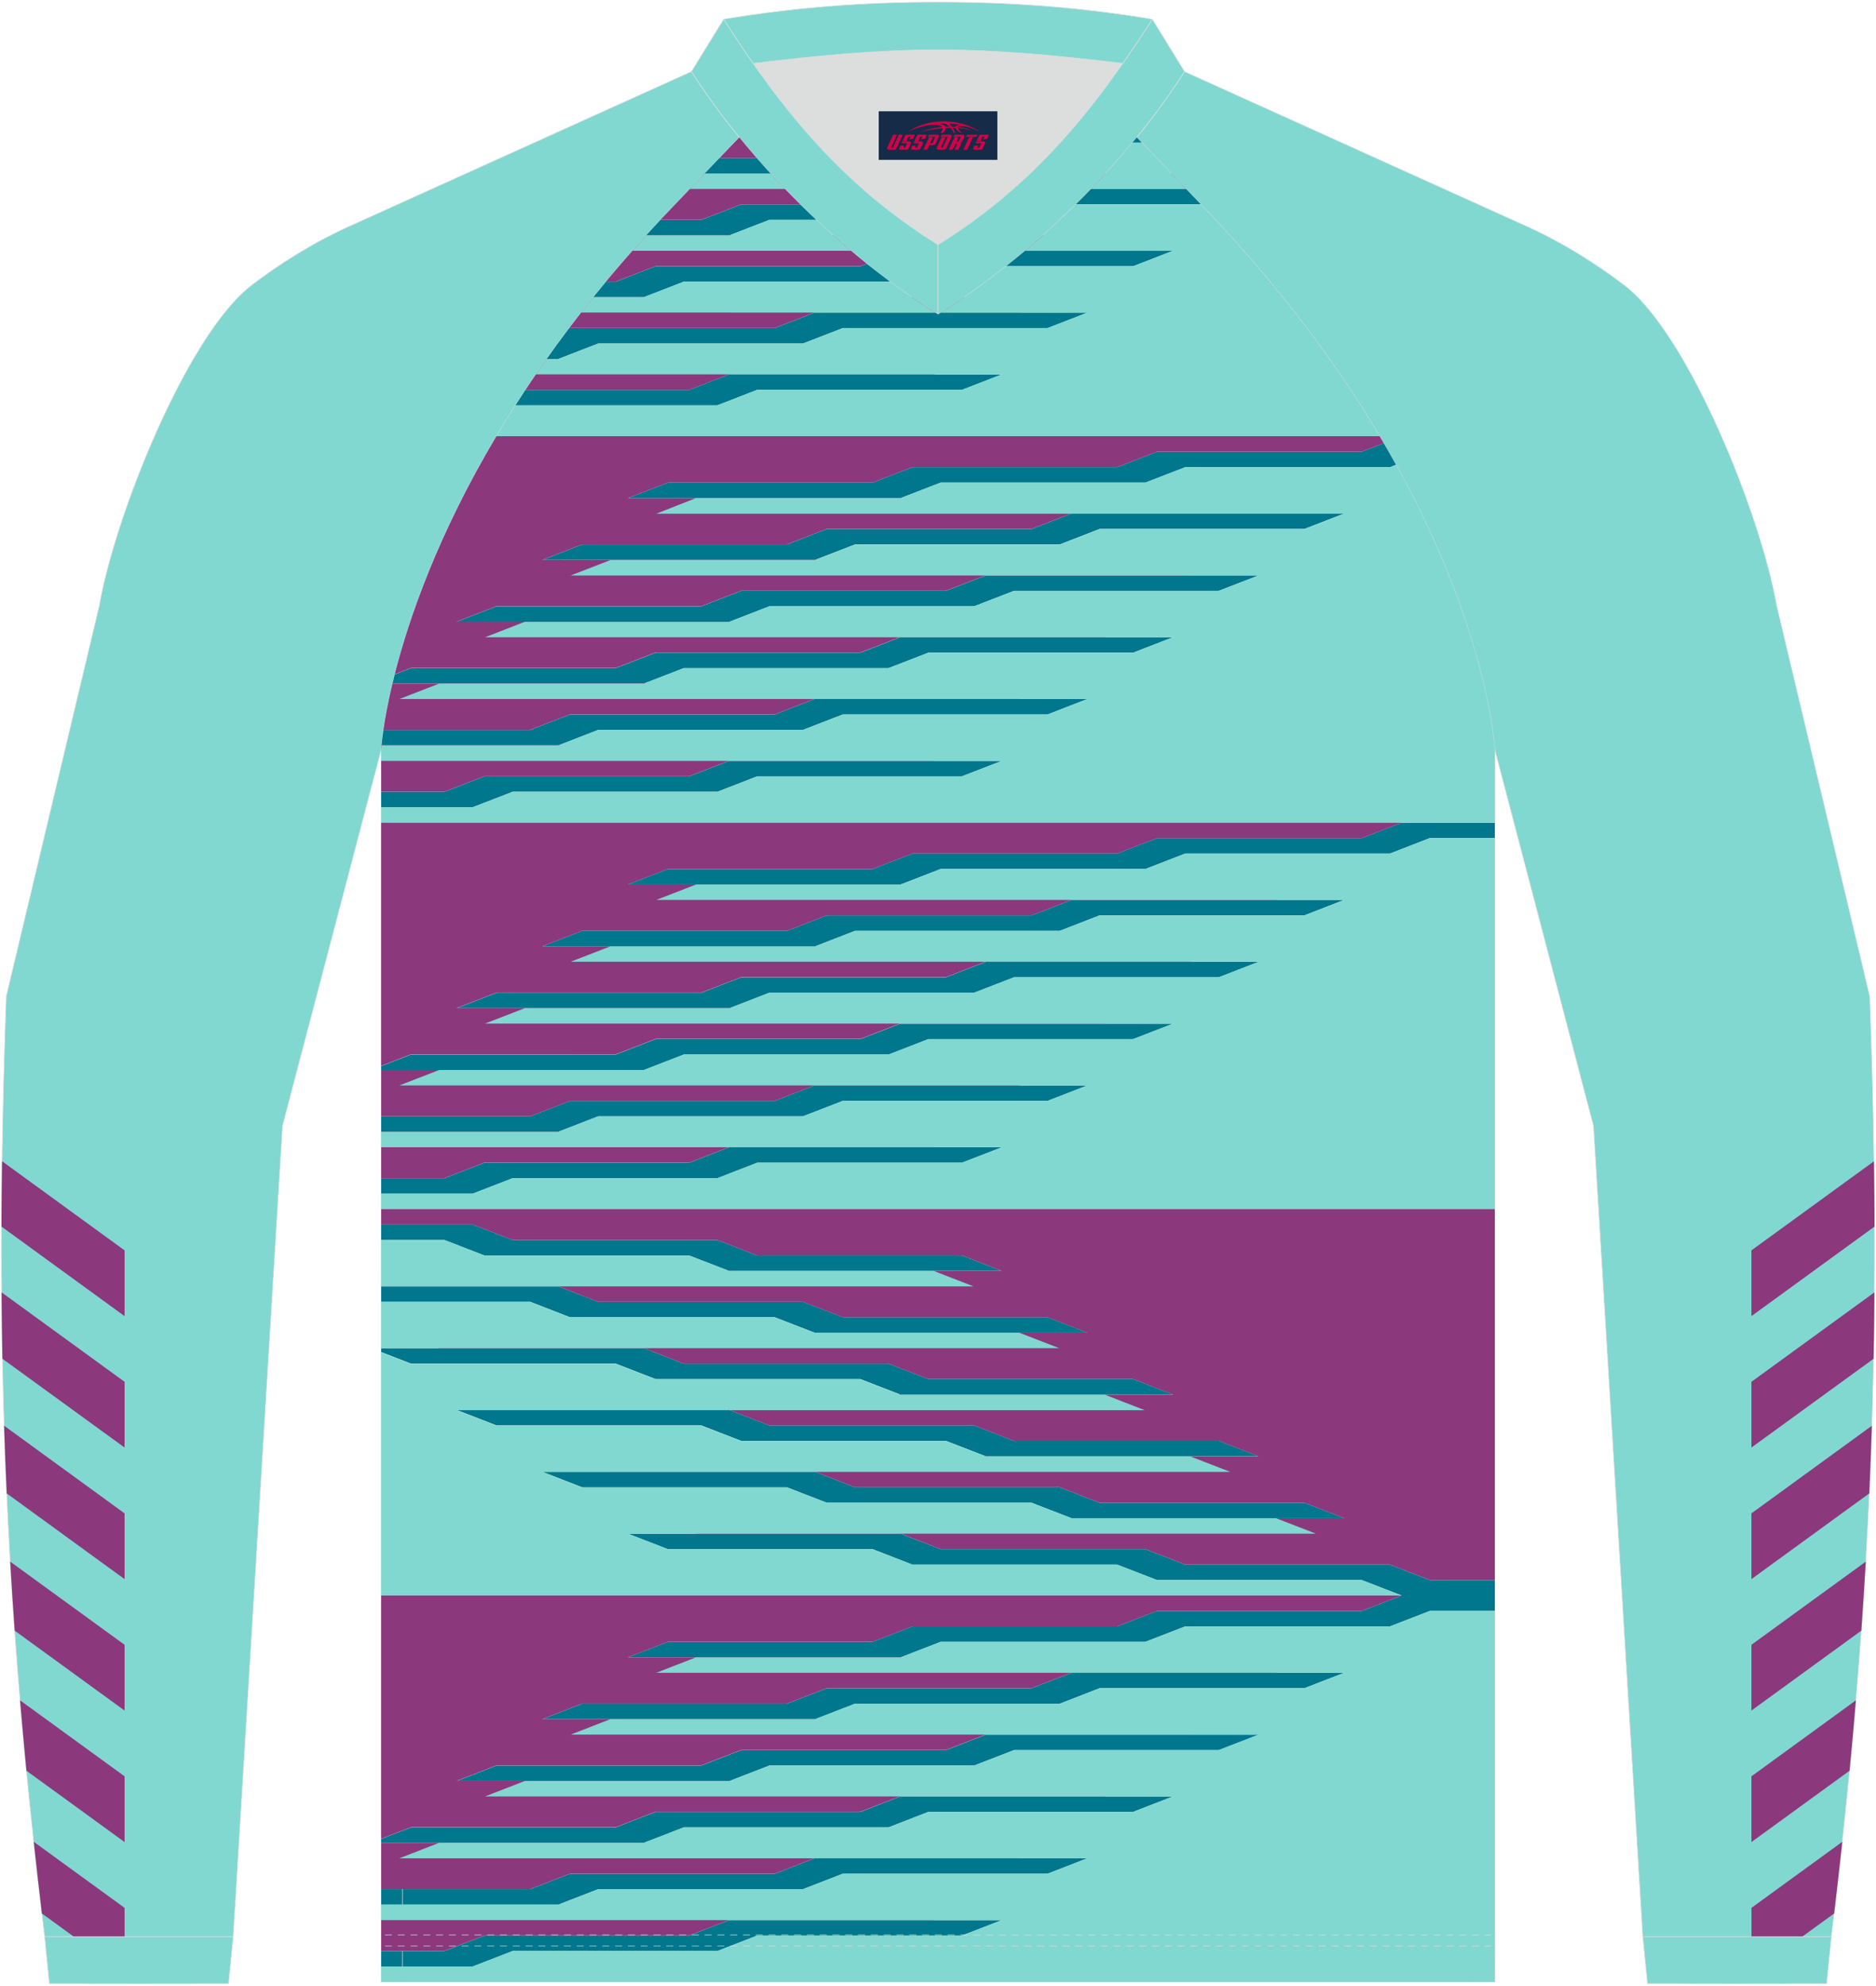 <?xml version="1.0" encoding="utf-8"?>
<!-- Generator: Adobe Illustrator 22.0.0, SVG Export Plug-In . SVG Version: 6.00 Build 0)  -->
<svg xmlns="http://www.w3.org/2000/svg" xmlns:xlink="http://www.w3.org/1999/xlink" version="1.1" id="图层_1" x="0px" y="0px" width="379.5px" height="401.5px" viewBox="0 0 379.5 401.5" enable-background="new 0 0 379.5 401.5" xml:space="preserve">
<g>
	<path fill="none" stroke="#DCDDDD" stroke-width="0.118" stroke-miterlimit="22.926" d="M302.39,400.69v-249.1   c0,0-2.63-49.69-56.66-107.31c-2.14-2.29-8.78-9.25-15.79-16.52c-11.34,13.92-25.73,26.78-40.2,35.79   c-14.47-9.01-28.86-21.86-40.2-35.79c-7.01,7.27-13.64,14.23-15.79,16.52C79.74,101.9,77.11,151.59,77.11,151.59v249.1h112.64   H302.39z"/>
	<path fill="#81D8D0" stroke="#DCDDDD" stroke-width="0.118" stroke-miterlimit="22.926" d="M229.95,27.77   c7.01,7.27,13.64,14.23,15.79,16.52c54.03,57.62,56.66,107.31,56.66,107.31l19.95,76.01l9.97,163.93h38.14   c8.23-67.36,10.21-121.42,7.78-190.06l-18.85-79.1c-3.08-17.85-17.7-54.67-30.79-64.71c-4.92-3.78-12.03-8.42-19.65-11.86   l-69.34-31.34C236.76,18.94,233.5,23.4,229.95,27.77z"/>
	<path fill="#8B387D" d="M354.3,391.53h10.28l6.45-4.68c0.58-4.89,1.13-9.72,1.65-14.49l-18.37,13.35v5.82H354.3z M374.15,357.99   l-19.85,14.42v-13.29l21.13-15.36C375.04,348.47,374.61,353.2,374.15,357.99L374.15,357.99z M376.53,329.67   c0.33-4.67,0.63-9.32,0.9-13.95l-23.13,16.81v13.29L376.53,329.67L376.53,329.67z M378.14,301.92l-23.84,17.33v-13.29l24.36-17.71   C378.52,292.81,378.35,297.36,378.14,301.92L378.14,301.92z M379.01,274.7c0.08-4.45,0.14-8.92,0.17-13.42l-24.88,18.08v13.29   L379.01,274.7L379.01,274.7z M379.2,247.98l-24.9,18.1v-13.29l24.78-18.01C379.15,239.22,379.19,243.62,379.2,247.98z"/>
	<path fill="#81D8D0" stroke="#DCDDDD" stroke-width="0.118" stroke-miterlimit="22.926" d="M149.55,27.77   c-7.01,7.27-13.64,14.23-15.79,16.52c-54.02,57.61-56.65,107.3-56.65,107.3L57.15,227.6l-9.97,163.93H9.03   C0.8,324.17-1.17,270.11,1.26,201.47l18.85-79.1c3.08-17.85,17.7-54.67,30.79-64.71c4.92-3.78,12.03-8.42,19.65-11.86l69.34-31.34   C142.74,18.94,146,23.4,149.55,27.77z"/>
	<path fill="#8B387D" d="M25.2,391.53H14.92l-6.44-4.68c-0.58-4.89-1.13-9.72-1.65-14.49l18.37,13.35V391.53L25.2,391.53z    M5.35,357.99l19.85,14.42v-13.29L4.06,343.76C4.46,348.47,4.89,353.2,5.35,357.99L5.35,357.99z M2.97,329.67   c-0.33-4.67-0.63-9.32-0.9-13.95l23.13,16.81v13.29L2.97,329.67L2.97,329.67z M1.36,301.92l23.84,17.33v-13.29L0.83,288.24   C0.98,292.81,1.15,297.36,1.36,301.92L1.36,301.92z M0.49,274.7c-0.08-4.45-0.14-8.92-0.17-13.42l24.88,18.08v13.29L0.49,274.7   L0.49,274.7z M0.3,247.98l24.9,18.1v-13.29L0.42,234.77C0.35,239.22,0.31,243.62,0.3,247.98z"/>
	<path fill="#DCDDDD" stroke="#DCDDDD" stroke-width="0.118" stroke-miterlimit="22.926" d="M189.75,49.47   c15.89-9.89,27.13-21.97,37.39-36.65c-12.7-1.56-25.43-2.75-37.39-2.75c-11.97,0-24.7,1.19-37.39,2.75   C162.62,27.5,173.86,39.58,189.75,49.47z"/>
	<path fill="#81D8D0" stroke="#DCDDDD" stroke-width="0.118" stroke-linejoin="round" stroke-miterlimit="22.926" d="M146.4,3.88   l-6.52,10.57c12,18.8,30.86,37.28,49.87,49.1V49.47C170.74,37.65,158.4,22.68,146.4,3.88z"/>
	<path fill="#81D8D0" stroke="#DCDDDD" stroke-width="0.118" stroke-linejoin="round" stroke-miterlimit="22.926" d="M233.1,3.88   l6.52,10.57c-12,18.8-30.86,37.28-49.87,49.1V49.47C208.76,37.65,221.1,22.68,233.1,3.88z"/>
	<path fill="#81D8D0" stroke="#DCDDDD" stroke-width="0.118" stroke-linejoin="round" stroke-miterlimit="22.926" d="M227.14,12.82   c2.01-2.88,3.99-5.86,5.96-8.94c-15.12-2.5-28.9-3.45-43.35-3.45c-14.45,0-28.23,0.95-43.35,3.45c1.97,3.08,3.94,6.06,5.96,8.94   c12.7-1.56,25.43-2.75,37.39-2.75C201.72,10.07,214.44,11.26,227.14,12.82z"/>
	<path fill="#00778D" d="M302.39,325.69v-6.25h-13.15l-8.06-3.13h-41.42l-8.06-3.12h-41.42l-8.06-3.12H140.8h-13.78l8.06,3.12h41.42   l8.06,3.13h41.42l8.06,3.12h41.42l8.06,3.12l0,0l-8.06,3.12h-41.42l-8.06,3.12h-41.42l-8.06,3.13h-41.42l-8.06,3.13h13.78h41.42   l8.06-3.13h41.42l8.06-3.12h41.42l8.06-3.12H302.39L302.39,325.69z M302.39,169.44v-3.12h-18.87l-8.06,3.12h-41.42l-8.06,3.12   h-41.42l-8.06,3.13h-41.42l-8.06,3.12h13.78h41.42l8.06-3.12h41.42l8.06-3.12h41.42l8.06-3.13H302.39L302.39,169.44z M282.41,93.97   c-0.8-1.44-1.63-2.9-2.49-4.38l-4.45,1.73h-41.42l-8.06,3.12h-41.42l-8.06,3.13h-41.42l-8.06,3.12h13.78h41.42l8.06-3.12h41.42   l8.06-3.12h41.42L282.41,93.97L282.41,93.97z M242.93,41.32c-0.87-0.92-1.87-1.97-2.98-3.12H220.7c-1.01,1.05-2.04,2.1-3.09,3.12   H242.93L242.93,41.32z M230.97,28.82l-1.02-1.06c-0.29,0.35-0.58,0.7-0.87,1.06H230.97L230.97,28.82z M207.34,50.7   c-1.27,1.06-2.54,2.11-3.83,3.12h25.72l8.06-3.12h-13.78H207.34L207.34,50.7z M190.32,63.2l-0.57,0.36l-0.57-0.36h-24.41   l-8.06,3.12h-41.42l-0.2,0.08c-1.57,2.08-3.07,4.13-4.51,6.17h2.38l8.06-3.12h41.42l8.06-3.12h41.42l8.06-3.13H206.2L190.32,63.2   L190.32,63.2z M179.96,56.87c-1.55-1.15-3.08-2.33-4.61-3.55l-1.32,0.51h-41.42l-8.06,3.12h-1.97c-0.87,1.05-1.72,2.09-2.55,3.12   h10.24l8.06-3.12h41.42L179.96,56.87L179.96,56.87z M165.13,44.45c-1.09-1.03-2.18-2.07-3.25-3.12h-11.96l-8.06,3.12h-8.26   c-0.98,1.04-1.94,2.09-2.88,3.12h16.86l8.06-3.12H165.13L165.13,44.45z M155.87,35.07c-0.95-1.03-1.88-2.08-2.79-3.13h-7.54   l-3,3.13H155.87L155.87,35.07z M106.29,78.82c-0.69,1.05-1.37,2.09-2.03,3.13h40.85l8.06-3.13h41.42l8.06-3.12h-13.78h-41.42   l-8.06,3.12H106.29L106.29,78.82z M79.85,136.34c-0.16,0.64-0.31,1.25-0.45,1.85h9.46h41.42l8.06-3.12h41.42l8.06-3.12h41.42   l8.06-3.12h-13.78H182.1l-8.06,3.12h-41.42l-8.06,3.12H83.13L79.85,136.34L79.85,136.34z M77.56,147.57   c-0.2,1.39-0.32,2.45-0.38,3.13h35.77l8.06-3.13h41.42l8.06-3.12h41.42l8.06-3.13h-13.78h-41.42l-8.06,3.12h-41.42l-8.06,3.13   H77.56L77.56,147.57z M106.17,125.69h41.42l8.06-3.12h41.42l8.06-3.12h41.42l8.06-3.12h-13.78h-41.42l-8.06,3.12h-41.42l-8.06,3.12   h-41.42l-8.06,3.12H106.17L106.17,125.69z M123.49,113.19h41.42l8.06-3.12h41.42l8.06-3.13h41.42l8.06-3.12h-13.78h-41.42   l-8.06,3.12h-41.42l-8.06,3.13h-41.42l-8.06,3.13L123.49,113.19L123.49,113.19z M77.11,160.07v3.13h18.53l8.06-3.12h41.42   l8.06-3.13h41.42l8.06-3.12h-13.78h-41.42l-8.06,3.12H97.97l-8.06,3.12H77.11L77.11,160.07z M77.11,215.53v0.79h11.74h41.42   l8.06-3.12h41.42l8.06-3.12h41.42l8.06-3.12h-13.78h-41.42l-8.06,3.12h-41.42l-8.06,3.12H83.13L77.11,215.53L77.11,215.53z    M77.11,225.69v3.12h35.84l8.06-3.12h41.42l8.06-3.12h41.42l8.06-3.13h-13.78h-41.42l-8.06,3.13h-41.42l-8.06,3.12H77.11   L77.11,225.69z M106.17,203.82h41.42l8.06-3.12h41.42l8.06-3.12h41.42l8.06-3.12h-13.78h-41.42l-8.06,3.12h-41.42l-8.06,3.12   h-41.42l-8.06,3.12H106.17L106.17,203.82z M123.49,191.32h41.42l8.06-3.13h41.42l8.06-3.13h41.42l8.06-3.13h-13.78h-41.42   l-8.06,3.13h-41.42l-8.06,3.12h-41.42l-8.06,3.13h13.78V191.32z M77.11,238.19v3.13h18.53l8.06-3.12h41.42l8.06-3.13h41.42   l8.06-3.12h-13.78h-41.42l-8.06,3.12H97.97l-8.06,3.12H77.11L77.11,238.19z M77.11,247.57v3.13h12.81l8.06,3.12h41.42l8.06,3.12   h41.42h13.78l-8.06-3.12h-41.42l-8.06-3.13H103.7l-8.06-3.12H77.11L77.11,247.57z M112.95,260.06H77.11v3.12h30.13l8.06,3.13h41.42   l8.06,3.12h41.42h13.78l-8.06-3.13H170.5l-8.06-3.12h-41.42L112.95,260.06L112.95,260.06z M130.27,272.56H88.85H77.11v0.79   l6.03,2.34h41.42l8.06,3.12h41.42l8.06,3.12h41.42h13.78l-8.06-3.12h-41.42l-8.06-3.12h-41.42L130.27,272.56L130.27,272.56z    M147.59,285.06h-41.42H92.39l8.06,3.12h41.42l8.06,3.12h41.42l8.06,3.12h41.42h13.78l-8.06-3.12h-41.42l-8.06-3.12h-41.42   L147.59,285.06L147.59,285.06z M164.91,297.56h-41.42h-13.78l8.06,3.13h41.42l8.06,3.12h41.42l8.06,3.12h41.42h13.78l-8.06-3.12   h-41.42l-8.06-3.12h-41.42L164.91,297.56L164.91,297.56z M77.11,371.77v0.79h11.74h41.42l8.06-3.12h41.42l8.06-3.13h41.42   l8.06-3.12h-13.78h-41.42l-8.06,3.12h-41.42l-8.06,3.13H83.13L77.11,371.77L77.11,371.77z M77.11,381.94v3.12h35.84l8.06-3.12   h41.42l8.06-3.12h41.42l8.06-3.13h-13.78h-41.42l-8.06,3.13h-41.42l-8.06,3.12H77.11L77.11,381.94z M147.59,360.06l8.06-3.12h41.42   l8.06-3.12h41.42l8.06-3.12h-13.78h-41.42l-8.06,3.12h-41.42l-8.06,3.12h-41.42l-8.06,3.12H147.59L147.59,360.06z M123.49,347.56   h41.42l8.06-3.12h41.42l8.06-3.13h41.42l8.06-3.12h-13.78h-41.42l-8.06,3.12h-41.42l-8.06,3.12h-41.42l-8.06,3.13H123.49   L123.49,347.56z M77.11,394.44v3.13h18.52l8.06-3.12h41.42l8.06-3.13h41.42l8.06-3.12h-13.78h-41.42l-8.06,3.12H97.97l-8.06,3.12   H77.11z"/>
	<polyline fill="none" stroke="#DCDDDD" stroke-width="0.118" stroke-miterlimit="22.926" points="81.4,400.73 81.4,379.56    77.1,375.27  "/>
	<polyline fill="none" stroke="#DCDDDD" stroke-width="0.118" stroke-miterlimit="22.926" points="298.1,400.73 298.1,379.56    302.4,375.27  "/>
	<path fill="#81D8D0" stroke="#DCDDDD" stroke-width="0.118" stroke-miterlimit="22.926" d="M47.18,391.53l-0.95,9.51   c-12.08,0.03-24.17,0.03-36.25,0l-0.95-9.51C21.75,391.53,34.47,391.53,47.18,391.53z"/>
	<path fill="#81D8D0" stroke="#DCDDDD" stroke-width="0.118" stroke-miterlimit="22.926" d="M332.32,391.53l0.95,9.51   c12.08,0.03,24.17,0.03,36.25,0l0.95-9.51C357.75,391.53,345.04,391.53,332.32,391.53z"/>
	<g>
		<g>
			<path fill="#8B387D" d="M188.87,75.7h-41.42l-8.06,3.12h-33.1c1.36-2.06,2.79-4.14,4.28-6.25h86.36L188.87,75.7L188.87,75.7z      M153.08,31.95h-7.54c1.31-1.36,2.66-2.76,4.02-4.18C150.7,29.17,151.87,30.57,153.08,31.95L153.08,31.95z M142.53,35.07h13.33     c1.95,2.13,3.96,4.21,6.02,6.25h-11.96l-8.06,3.12h-8.26l0.15-0.16C135.16,42.79,138.46,39.32,142.53,35.07L142.53,35.07z      M223.63,35.07h13.33c1.05,1.1,2.06,2.15,2.99,3.12H220.7C221.69,37.16,222.67,36.12,223.63,35.07L223.63,35.07z M130.73,47.57     h37.82c2.23,1.98,4.5,3.9,6.79,5.74l-1.32,0.51H132.6l-8.06,3.12h-1.97C125.15,53.85,127.87,50.72,130.73,47.57L130.73,47.57z      M210.95,47.57h20.62l-8.06,3.13h-16.17C208.55,49.67,209.76,48.63,210.95,47.57L210.95,47.57z M120.03,60.07h64.41     c1.58,1.08,3.16,2.13,4.74,3.12h-24.41l-8.06,3.12h-41.42l-0.2,0.08C116.67,64.31,118.31,62.2,120.03,60.07L120.03,60.07z      M195.07,60.07h19.19l-8.06,3.12h-15.87C191.9,62.2,193.49,61.16,195.07,60.07z"/>
			<path fill="#81D8D0" d="M279.09,88.19H100.41c1.22-2.05,2.51-4.14,3.86-6.25h40.85l8.06-3.13h41.42l8.06-3.12H108.4     c0.71-1.04,1.44-2.08,2.18-3.12h2.38l8.06-3.12h41.42l8.06-3.12h41.42l8.06-3.13h-29.65c4.44-2.79,8.86-5.94,13.19-9.37h25.72     l8.06-3.12h-29.95c3.52-2.97,6.96-6.11,10.27-9.37h25.32c1.23,1.3,2.2,2.32,2.8,2.96C260.25,59.76,271.05,74.67,279.09,88.19     L279.09,88.19z M189.18,63.2c-3.09-1.94-6.17-4.06-9.22-6.33l-0.21,0.08h-41.42l-8.06,3.12h-10.24     c-0.84,1.05-1.67,2.09-2.48,3.12L189.18,63.2L189.18,63.2z M172.16,50.7c-2.39-2.01-4.73-4.1-7.03-6.25h-9.49l-8.06,3.12h-16.85     c-0.95,1.04-1.88,2.09-2.8,3.13H172.16L172.16,50.7z M239.95,38.2H220.7c2.93-3.04,5.74-6.18,8.38-9.37h1.88     C234.23,32.21,237.37,35.49,239.95,38.2L239.95,38.2z M158.8,38.2h-19.26c0.93-0.98,1.93-2.02,2.99-3.12h13.33     C156.83,36.12,157.81,37.17,158.8,38.2z"/>
		</g>
		<g>
			<path fill="#8B387D" d="M188.87,153.82h-41.42l-8.06,3.12H97.97l-8.06,3.12h-12.8v-8.48c0,0,0.02-0.3,0.07-0.9h119.76     L188.87,153.82L188.87,153.82z M100.41,88.19H279.1c0.28,0.47,0.55,0.93,0.82,1.4l-4.45,1.73h-41.42l-8.06,3.12h-41.42     l-8.06,3.13h-41.42l-8.06,3.12h139.18l-8.06,3.12h-41.42l-8.06,3.12h-41.42l-8.06,3.13h-41.42l-8.06,3.13h139.18l-8.06,3.12     h-41.42l-8.06,3.12h-41.42l-8.06,3.12h-41.42l-8.06,3.12h139.18l-8.06,3.13h-41.42l-8.06,3.12h-41.42l-8.06,3.12H83.13     l-3.28,1.27C82.73,125,88.57,108.1,100.41,88.19L100.41,88.19z M79.39,138.19h134.86l-8.06,3.12h-41.42l-8.06,3.12h-41.42     l-8.06,3.13H77.56C77.89,145.3,78.45,142.14,79.39,138.19z"/>
			<path fill="#81D8D0" d="M140.81,100.69h41.42l8.06-3.12h41.42l8.06-3.12h41.42l1.23-0.48c18.72,33.79,19.98,57.62,19.98,57.62     v14.73H77.11v-3.12h18.53l8.06-3.12h41.42l8.06-3.13h41.42l8.06-3.12H77.11v-2.23c0,0,0.02-0.31,0.07-0.9h35.77l8.06-3.13h41.42     l8.06-3.12h41.42l8.06-3.13H80.79l8.06-3.12h41.42l8.06-3.12h41.42l8.06-3.12h41.42l8.06-3.12H98.11l8.06-3.13h41.42l8.06-3.12     h41.42l8.06-3.12h41.42l8.06-3.12H115.43l8.06-3.12h41.42l8.06-3.12h41.42l8.06-3.13h41.42l8.06-3.12H132.75L140.81,100.69z"/>
		</g>
		<g>
			<path fill="#8B387D" d="M188.87,231.94h-41.42l-8.06,3.12H97.97l-8.06,3.12h-12.8v-9.37h119.83L188.87,231.94L188.87,231.94z      M77.11,166.32h206.42l-8.06,3.12h-41.42l-8.06,3.12h-41.42l-8.06,3.13h-41.42l-8.06,3.12h139.18l-8.06,3.12h-41.42l-8.06,3.13     h-41.42l-8.06,3.12h-41.42l-8.06,3.13h139.18l-8.06,3.12h-41.42l-8.06,3.12h-41.42l-8.06,3.12h-41.42l-8.06,3.12h139.18     l-8.06,3.13h-41.42l-8.06,3.12h-41.42l-8.06,3.12H83.13l-6.03,2.34v-49.18H77.11z M77.11,216.32h137.15l-8.06,3.12h-41.42     l-8.06,3.13H115.3l-8.06,3.12H77.11V216.32z"/>
			<polygon fill="#81D8D0" points="140.81,178.82 182.23,178.82 190.29,175.69 231.7,175.69 239.77,172.57 281.18,172.57      289.24,169.44 302.39,169.44 302.39,244.44 77.11,244.44 77.11,241.32 95.63,241.32 103.69,238.19 145.11,238.19 153.17,235.07      194.59,235.07 202.65,231.94 77.11,231.94 77.11,228.82 112.95,228.82 121.01,225.69 162.43,225.69 170.49,222.57 211.91,222.57      219.97,219.44 80.79,219.44 88.85,216.32 130.27,216.32 138.33,213.19 179.75,213.19 187.81,210.07 229.23,210.07 237.29,206.94      98.11,206.94 106.17,203.82 147.59,203.82 155.65,200.69 197.07,200.69 205.13,197.57 246.55,197.57 254.61,194.44      115.43,194.44 123.49,191.32 164.91,191.32 172.97,188.19 214.39,188.19 222.45,185.07 263.87,185.07 271.93,181.94      132.75,181.94    "/>
		</g>
		<g>
			<polygon fill="#8B387D" points="140.81,310.06 182.22,310.06 190.29,313.19 231.7,313.19 239.77,316.31 281.18,316.31      289.24,319.44 302.39,319.44 302.39,244.44 77.11,244.44 77.11,247.57 95.63,247.57 103.69,250.69 145.11,250.69 153.17,253.82      194.59,253.82 202.65,256.94 77.11,256.94 77.11,260.06 112.95,260.06 121.01,263.19 162.43,263.19 170.49,266.31 211.91,266.31      219.97,269.44 80.79,269.44 88.85,272.56 130.27,272.56 138.33,275.69 179.75,275.69 187.81,278.81 229.23,278.81 237.29,281.94      98.11,281.94 106.17,285.06 147.59,285.06 155.65,288.19 197.07,288.19 205.13,291.31 246.55,291.31 254.61,294.44      115.43,294.44 123.49,297.56 164.91,297.56 172.97,300.69 214.39,300.69 222.45,303.81 263.87,303.81 271.93,306.94      132.75,306.94    "/>
			<path fill="#81D8D0" d="M188.87,256.94h-41.42l-8.06-3.12H97.97l-8.06-3.12h-12.8v9.37h119.83L188.87,256.94L188.87,256.94z      M77.11,322.56h206.42l-8.06-3.12h-41.42l-8.06-3.12h-41.42l-8.06-3.13h-41.42l-8.06-3.12h139.18l-8.06-3.12h-41.42l-8.06-3.12     h-41.42l-8.06-3.12h-41.42l-8.06-3.13h139.18l-8.06-3.12h-41.42l-8.06-3.12h-41.42l-8.06-3.12h-41.42l-8.06-3.12h139.18     l-8.06-3.13h-41.42l-8.06-3.12h-41.42l-8.06-3.12H83.13l-6.03-2.34v49.17H77.11z M77.11,272.56h137.15l-8.06-3.12h-41.42     l-8.06-3.12H115.3l-8.06-3.13H77.11V272.56z"/>
		</g>
		<g>
			<path fill="#8B387D" d="M188.87,388.19h-41.42l-8.06,3.12H97.97l-8.06,3.12h-12.8v-9.37h119.83L188.87,388.19L188.87,388.19z      M77.11,322.56h206.42l-8.06,3.12h-41.42l-8.06,3.12h-41.42l-8.06,3.13h-41.42l-8.06,3.13h139.18l-8.06,3.12h-41.42l-8.06,3.12     h-41.42l-8.06,3.12h-41.42l-8.06,3.13h139.18l-8.06,3.12h-41.42l-8.06,3.12h-41.42l-8.06,3.12h-41.42l-8.06,3.12h139.18     l-8.06,3.13h-41.42l-8.06,3.12h-41.42l-8.06,3.13H83.13l-6.03,2.34v-49.19H77.11z M77.11,372.56h137.15l-8.06,3.12h-41.42     l-8.06,3.13H115.3l-8.06,3.12H77.11V372.56z"/>
			<polygon fill="#81D8D0" points="140.81,335.06 182.22,335.06 190.29,331.94 231.7,331.94 239.76,328.81 281.18,328.81      289.24,325.69 302.39,325.69 302.39,400.69 299.54,400.69 295.1,400.69 290.65,400.69 286.21,400.69 281.76,400.69      277.32,400.69 272.87,400.69 268.43,400.69 263.98,400.69 259.54,400.69 255.09,400.69 250.64,400.69 246.2,400.69      241.75,400.69 237.31,400.69 232.86,400.69 228.42,400.69 223.97,400.69 219.53,400.69 215.08,400.69 210.63,400.69      206.19,400.69 201.74,400.69 197.3,400.69 192.85,400.69 189.75,400.69 188.41,400.69 183.96,400.69 179.52,400.69      175.07,400.69 170.63,400.69 166.18,400.69 161.73,400.69 157.29,400.69 152.84,400.69 148.4,400.69 143.95,400.69      139.51,400.69 135.06,400.69 130.62,400.69 126.17,400.69 121.72,400.69 117.28,400.69 112.83,400.69 108.39,400.69      103.94,400.69 99.5,400.69 95.05,400.69 90.61,400.69 86.16,400.69 81.72,400.69 77.27,400.69 77.11,400.69 77.11,397.56      95.63,397.56 103.69,394.44 145.11,394.44 153.17,391.31 194.59,391.31 202.65,388.19 77.11,388.19 77.11,385.06 112.95,385.06      121.01,381.94 162.43,381.94 170.49,378.81 211.91,378.81 219.97,375.69 80.79,375.69 88.85,372.56 130.27,372.56 138.33,369.44      179.75,369.44 187.81,366.31 229.23,366.31 237.29,363.19 98.11,363.19 106.17,360.06 147.59,360.06 155.65,356.94      197.07,356.94 205.13,353.81 246.55,353.81 254.61,350.69 115.43,350.69 123.49,347.56 164.91,347.56 172.97,344.44      214.39,344.44 222.45,341.31 263.86,341.31 271.93,338.19 132.74,338.19    "/>
		</g>
	</g>
	<g>
		
			<path fill="none" stroke="#DCDDDD" stroke-width="0.118" stroke-linejoin="bevel" stroke-miterlimit="22.926" stroke-dasharray="1.411,1.176" d="    M77.87,393.44c74.59,0,149.17,0,223.75,0"/>
		
			<path fill="none" stroke="#DCDDDD" stroke-width="0.118" stroke-linejoin="bevel" stroke-miterlimit="22.926" stroke-dasharray="1.411,1.176" d="    M77.87,391.19c74.59,0,149.17,0,223.75,0"/>
	</g>
</g>

<g id="tag_logo">
	<rect y="22.5" fill="#162B48" width="24" height="9.818" x="177.76"/>
	<g>
		<path fill="#D30044" d="M193.72,25.69l0.005-0.011c0.131-0.311,1.085-0.262,2.351,0.071c0.715,0.24,1.44,0.54,2.193,0.9    c-0.218-0.147-0.447-0.289-0.682-0.42l0.011,0.005l-0.011-0.005c-1.478-0.845-3.218-1.418-5.1-1.62    c-1.282-0.115-1.658-0.082-2.411-0.055c-2.449,0.142-4.68,0.905-6.458,2.095c1.26-0.638,2.722-1.075,4.195-1.336    c1.467-0.18,2.476-0.033,2.771,0.344c-1.691,0.175-3.469,0.633-4.555,1.075c1.156-0.338,2.967-0.665,4.647-0.813    c0.016,0.251-0.115,0.567-0.415,0.96h0.475c0.376-0.382,0.584-0.725,0.595-1.004c0.333-0.022,0.66-0.033,0.971-0.033    C192.55,26.13,192.76,26.48,192.96,26.87h0.262c-0.125-0.344-0.295-0.687-0.518-1.036c0.207,0,0.393,0.005,0.567,0.011    c0.104,0.267,0.496,0.66,1.058,1.025h0.245c-0.442-0.365-0.753-0.753-0.835-1.004c1.047,0.065,1.696,0.224,2.885,0.513    C195.54,25.95,194.8,25.78,193.72,25.69z M191.28,25.6c-0.164-0.295-0.655-0.485-1.402-0.551    c0.464-0.033,0.922-0.055,1.364-0.055c0.311,0.147,0.589,0.344,0.84,0.589C191.82,25.58,191.55,25.59,191.28,25.6z M193.26,25.65c-0.224-0.016-0.458-0.027-0.715-0.044c-0.147-0.202-0.311-0.398-0.502-0.6c0.082,0,0.164,0.005,0.24,0.011    c0.72,0.033,1.429,0.125,2.138,0.273C193.75,25.25,193.37,25.41,193.26,25.65z"/>
		<path fill="#D30044" d="M180.68,27.23L179.51,29.78C179.33,30.15,179.6,30.29,180.08,30.29l0.873,0.005    c0.115,0,0.251-0.049,0.327-0.175l1.342-2.891H181.84L180.62,29.86H180.45c-0.147,0-0.185-0.033-0.147-0.125l1.156-2.504H180.68L180.68,27.23z M182.54,28.58h1.271c0.36,0,0.584,0.125,0.442,0.425L183.78,30.04C183.68,30.26,183.41,30.29,183.18,30.29H182.26c-0.267,0-0.442-0.136-0.349-0.333l0.235-0.513h0.742L182.71,29.82C182.69,29.87,182.73,29.88,182.79,29.88h0.18    c0.082,0,0.125-0.016,0.147-0.071l0.376-0.813c0.011-0.022,0.011-0.044-0.055-0.044H182.37L182.54,28.58L182.54,28.58z M183.36,28.51h-0.78l0.475-1.025c0.098-0.218,0.338-0.256,0.578-0.256H185.08L184.69,28.07L183.91,28.19l0.262-0.562H183.88c-0.082,0-0.12,0.016-0.147,0.071L183.36,28.51L183.36,28.51z M184.95,28.58L184.78,28.95h1.069c0.06,0,0.06,0.016,0.049,0.044    L185.52,29.81C185.5,29.86,185.46,29.88,185.38,29.88H185.2c-0.055,0-0.104-0.011-0.082-0.06l0.175-0.376H184.55L184.32,29.96C184.22,30.15,184.4,30.29,184.67,30.29h0.916c0.24,0,0.502-0.033,0.605-0.251l0.475-1.031c0.142-0.3-0.082-0.425-0.442-0.425H184.95L184.95,28.58z M185.76,28.51l0.371-0.818c0.022-0.055,0.06-0.071,0.147-0.071h0.295L186.31,28.18l0.791-0.115l0.387-0.845H186.04c-0.24,0-0.48,0.038-0.578,0.256L184.99,28.51L185.76,28.51L185.76,28.51z M188.16,28.97h0.278c0.087,0,0.153-0.022,0.202-0.115    l0.496-1.075c0.033-0.076-0.011-0.12-0.125-0.12H187.61l0.431-0.431h1.522c0.355,0,0.485,0.153,0.393,0.355l-0.676,1.445    c-0.06,0.125-0.175,0.333-0.644,0.327l-0.649-0.005L187.55,30.29H186.77l1.178-2.558h0.785L188.16,28.97L188.16,28.97z     M190.75,29.78c-0.022,0.049-0.06,0.076-0.142,0.076h-0.191c-0.082,0-0.109-0.027-0.082-0.076l0.944-2.051h-0.785l-0.987,2.138    c-0.125,0.273,0.115,0.415,0.453,0.415h0.72c0.327,0,0.649-0.071,0.769-0.322l1.085-2.384c0.093-0.202-0.06-0.355-0.415-0.355    h-1.533l-0.431,0.431h1.38c0.115,0,0.164,0.033,0.131,0.104L190.75,29.78L190.75,29.78z M193.47,28.65h0.278    c0.087,0,0.158-0.022,0.202-0.115l0.344-0.753c0.033-0.076-0.011-0.12-0.125-0.12h-1.402l0.425-0.431h1.527    c0.355,0,0.485,0.153,0.393,0.355l-0.529,1.124c-0.044,0.093-0.147,0.18-0.393,0.18c0.224,0.011,0.256,0.158,0.175,0.327    l-0.496,1.075h-0.785l0.54-1.167c0.022-0.055-0.005-0.087-0.104-0.087h-0.235L192.7,30.29h-0.785l1.178-2.558h0.785L193.47,28.65L193.47,28.65z M196.04,27.74L194.86,30.29h0.785l1.184-2.558H196.04L196.04,27.74z M197.55,27.67l0.202-0.431h-2.1l-0.295,0.431    H197.55L197.55,27.67z M197.53,28.58h1.271c0.36,0,0.584,0.125,0.442,0.425l-0.475,1.031c-0.104,0.218-0.371,0.251-0.605,0.251    h-0.916c-0.267,0-0.442-0.136-0.349-0.333l0.235-0.513h0.742L197.7,29.82c-0.022,0.049,0.022,0.06,0.082,0.06h0.18    c0.082,0,0.125-0.016,0.147-0.071l0.376-0.813c0.011-0.022,0.011-0.044-0.049-0.044h-1.069L197.53,28.58L197.53,28.58z     M198.34,28.51H197.56l0.475-1.025c0.098-0.218,0.338-0.256,0.578-0.256h1.451l-0.387,0.845l-0.791,0.115l0.262-0.562h-0.295    c-0.082,0-0.12,0.016-0.147,0.071L198.34,28.51z"/>
	</g>
</g>
</svg>